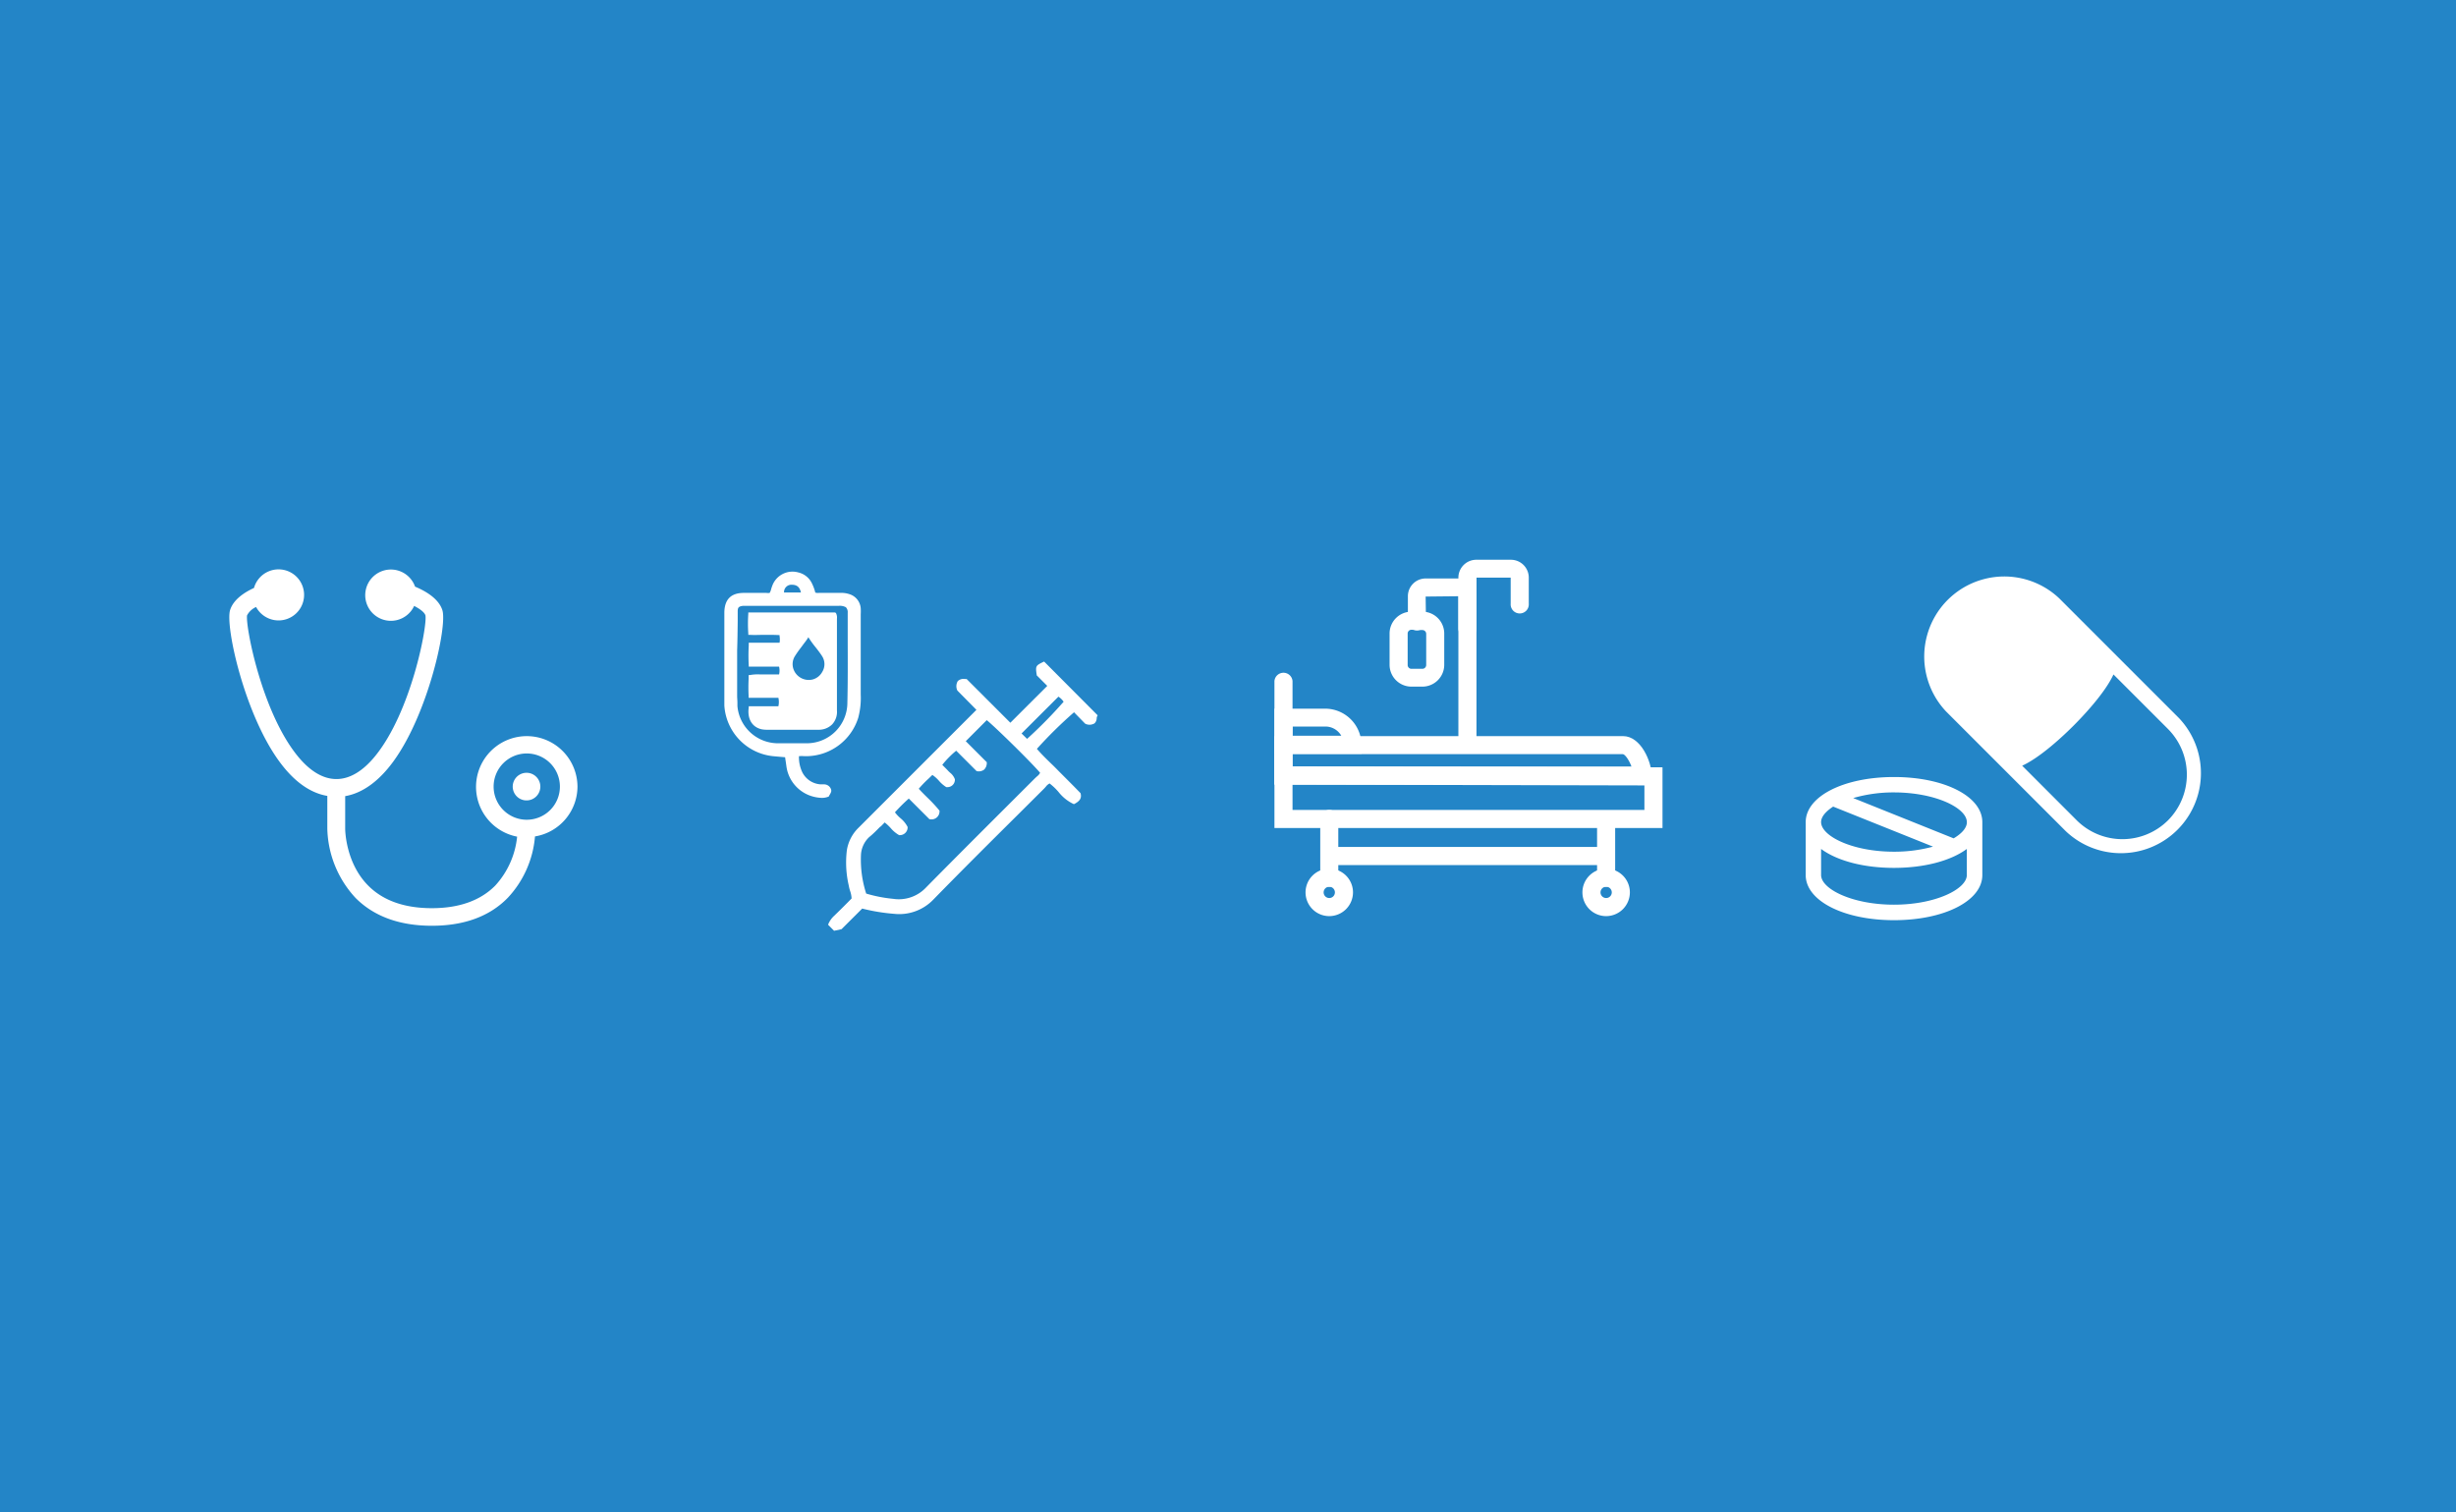 <svg id="レイヤー_1" data-name="レイヤー 1" xmlns="http://www.w3.org/2000/svg" viewBox="0 0 435.8 268.29"><defs><style>.cls-1{fill:#2385c7;}.cls-2{fill:#fff;}</style></defs><title>アートボード 45</title><rect class="cls-1" width="435.8" height="268.29"/><path class="cls-2" d="M336.08,137.87c-8.93,0-15.67,3.43-15.67,8a.51.51,0,0,0,0,.13h0v9.27c0,4.56,6.74,8,15.67,8s15.67-3.43,15.67-8V146h0s0-.08,0-.13C351.75,141.3,345,137.87,336.08,137.87Zm12.93,8c0,1-.86,2-2.35,2.88l-17.82-7.15a25.56,25.56,0,0,1,7.24-1C343.48,140.61,349,143.38,349,145.86Zm-23.72-2.75L343,150.22a26.06,26.06,0,0,1-6.93.9c-7.4,0-12.93-2.78-12.93-5.26C323.15,144.93,323.93,144,325.29,143.11ZM349,155.26c0,2.48-5.53,5.26-12.93,5.26s-12.93-2.78-12.93-5.26v-4.63c2.78,2.06,7.44,3.36,12.93,3.36s10.15-1.3,12.93-3.36Z"/><path class="cls-2" d="M386.64,127.41l-11.58-11.58-9.64-9.64a14.2,14.2,0,0,0-20.08,20.07l9.65,9.65h0l11.57,11.57a14.2,14.2,0,0,0,20.08-20.07Zm-1.94,18.14a11.48,11.48,0,0,1-16.2,0l-9.68-9.69c3.34-1.52,7.5-5.49,9.1-7.09s5.57-5.76,7.1-9.1l9.68,9.68a11.49,11.49,0,0,1,0,16.2Z"/><path class="cls-2" d="M295,146.92H226.14v-9.3h0V120.85a1.61,1.61,0,0,1,3.21,0V136l65.65.15Zm-65.65-3.21h62.44v-4.35l-62.44-.14Z"/><path class="cls-2" d="M241.61,133.74H226.14v-8h9a6.45,6.45,0,0,1,6.44,6.44Zm-12.26-3.2H238a3.25,3.25,0,0,0-2.81-1.63h-5.82Z"/><path class="cls-2" d="M293,139.22h-66.9v-8.61H288c3.15,0,5.08,4.53,5.08,7ZM229.35,136h60.14c-.42-1.14-1.14-2.17-1.53-2.19H229.35Z"/><path class="cls-2" d="M235.87,157.34a1.6,1.6,0,0,1-1.6-1.61V145.31a1.6,1.6,0,0,1,3.2,0v10.42A1.6,1.6,0,0,1,235.87,157.34Z"/><path class="cls-2" d="M285,157.34a1.61,1.61,0,0,1-1.61-1.61V145.31a1.61,1.61,0,0,1,3.21,0v10.42A1.61,1.61,0,0,1,285,157.34Z"/><path class="cls-2" d="M260.39,133a1.61,1.61,0,0,1-1.61-1.6V105.79l-5.81.06.06,4.28a1.61,1.61,0,1,1-3.21,0v-4.34a3.15,3.15,0,0,1,3.15-3.15h5.87a3.15,3.15,0,0,1,3.15,3.15v25.56A1.6,1.6,0,0,1,260.39,133Z"/><path class="cls-2" d="M260.39,113.12a1.6,1.6,0,0,1-1.61-1.6v-9A3.18,3.18,0,0,1,262,99.32h6.1a3.17,3.17,0,0,1,3.17,3.17v4.62a1.61,1.61,0,1,1-3.21,0v-4.62l-6.06,0,0,9A1.6,1.6,0,0,1,260.39,113.12Z"/><path class="cls-2" d="M252.39,121.83h-1.94a3.88,3.88,0,0,1-3.88-3.88v-5.54a3.88,3.88,0,0,1,3.88-3.88h1.94a3.88,3.88,0,0,1,3.88,3.88V118A3.88,3.88,0,0,1,252.39,121.83Zm-1.94-10.09a.67.67,0,0,0-.67.67V118a.67.67,0,0,0,.67.67h1.94a.68.68,0,0,0,.68-.67v-5.54a.68.68,0,0,0-.68-.67Z"/><path class="cls-2" d="M235.87,162.55a4.21,4.21,0,1,1,4.21-4.21A4.22,4.22,0,0,1,235.87,162.55Zm0-5.21a1,1,0,1,0,1,1A1,1,0,0,0,235.87,157.34Z"/><path class="cls-2" d="M285,162.55a4.21,4.21,0,1,1,4.21-4.21A4.22,4.22,0,0,1,285,162.55Zm0-5.21a1,1,0,1,0,1,1A1,1,0,0,0,285,157.34Z"/><path class="cls-2" d="M285,153.49H235.87a1.61,1.61,0,0,1,0-3.21H285a1.61,1.61,0,0,1,0,3.21Z"/><path class="cls-2" d="M102.47,139.57a9,9,0,1,0-10.71,8.88,15.05,15.05,0,0,1-3.89,8.69c-2.61,2.64-6.39,4-11.24,4s-8.65-1.34-11.29-4c-4.07-4.09-4.09-10-4.09-10.1v-5.78c3-.52,5.9-2.55,8.5-6.09,6.18-8.41,9.64-24,8.75-26.89-.63-2-2.86-3.36-4.85-4.19a4.55,4.55,0,1,0-.16,3.42c1,.52,1.81,1.11,2,1.67.37,1.82-2.51,17.14-8.94,25-4.42,5.4-9.29,5.4-13.71,0-6.43-7.86-9.31-23.18-9-25a3.37,3.37,0,0,1,1.6-1.48,4.53,4.53,0,1,0-.37-3.38c-1.82.84-3.67,2.11-4.24,3.92-.89,2.87,2.56,18.48,8.75,26.89,2.59,3.54,5.45,5.57,8.5,6.09V147a18.69,18.69,0,0,0,5,12.31c3.25,3.28,7.81,4.95,13.55,4.95s10.29-1.67,13.51-5a18.12,18.12,0,0,0,4.79-10.85A9,9,0,0,0,102.47,139.57Zm-9,5.88a5.88,5.88,0,1,1,5.88-5.88A5.88,5.88,0,0,1,93.43,145.45Z"/><path class="cls-2" d="M93.43,137.12a2.45,2.45,0,1,0,2.45,2.45A2.45,2.45,0,0,0,93.43,137.12Z"/><path class="cls-2" d="M147.1,141.3l0-.08c.44-.7.51-.91.27-1.38a1.31,1.31,0,0,0-1.15-.67c-.2,0-.4,0-.6,0a3.91,3.91,0,0,1-3.27-2.17,6.18,6.18,0,0,1-.58-2.83,6.12,6.12,0,0,1,1,0h.44a9.72,9.72,0,0,0,9.08-6.82,13.57,13.57,0,0,0,.44-4.11c0-4.29,0-8.58,0-12.87V109a9.66,9.66,0,0,0,0-1.07,2.85,2.85,0,0,0-2.05-2.52,4.3,4.3,0,0,0-1.49-.21h-3.88a1.67,1.67,0,0,1-.66-.06l0-.08a8,8,0,0,0-.55-1.49,3.56,3.56,0,0,0-2.44-2,3.82,3.82,0,0,0-4.65,2.43,5.08,5.08,0,0,0-.17.51,2.48,2.48,0,0,1-.27.69,1.84,1.84,0,0,1-.58,0h-2c-.66,0-1.31,0-2,0-2.28,0-3.42,1.15-3.46,3.46,0,.23,0,.46,0,.69v10.94c0,1.63,0,3.25,0,4.88a9.65,9.65,0,0,0,8.64,9l1.45.13.69.06.06.42c.07.44.13.87.19,1.3a6.45,6.45,0,0,0,4.88,5.3,6.55,6.55,0,0,0,1.39.19,3.08,3.08,0,0,0,1.15-.21Zm-6.65-37.55c.92,0,1.45.37,1.67,1.38-1,0-1.91,0-3,0A1.31,1.31,0,0,1,140.45,103.75Zm9.91,21a7.2,7.2,0,0,1-7.07,7.13c-1.72,0-3.53,0-5.39,0a7.23,7.23,0,0,1-7.05-6.6c0-.21,0-.41,0-.61,0-.41-.05-.81-.05-1.21,0-.71,0-1.41,0-2.12,0-1.94,0-4,0-5.92.06-1.74.08-3.51.1-5.22l0-1.7c0-.72.17-.89.9-1h17a2.3,2.3,0,0,1,1.29.24,1.26,1.26,0,0,1,.33,1c0,1.66,0,3.32,0,5C150.43,117.29,150.45,121,150.36,124.7Z"/><path class="cls-2" d="M148.18,108.67h-15.4v.25a25.39,25.39,0,0,0,0,3.49l0,.23.23,0c.91.06,1.8,0,2.66,0s1.78,0,2.66.05v.18a3.5,3.5,0,0,1,0,1.17c-.8,0-1.61,0-2.4,0s-1.87,0-2.83,0h-.24l0,.53a31,31,0,0,0,0,3.47l0,.24h5.38a2.93,2.93,0,0,1,0,1.39h-.64c-.62,0-1.23,0-1.84,0h-.8a7.91,7.91,0,0,0-1.92.11l-.2,0,0,.61a30.87,30.87,0,0,0,0,3.17l0,.25h5.28a3.44,3.44,0,0,1,0,1.5h-5.26l0,.23c-.29,2,.59,3.48,2.29,3.86a5,5,0,0,0,1.07.08h3c1.93,0,3.93,0,5.89,0h.07a3.35,3.35,0,0,0,2.48-.95,3.25,3.25,0,0,0,.85-2.48V109.77a1.69,1.69,0,0,0-.18-1Zm-2.28,10.55a2.77,2.77,0,0,1-1.66,1.33,2.88,2.88,0,0,1-3.5-2,2.68,2.68,0,0,1,.27-2.06,17.6,17.6,0,0,1,1.1-1.57l.42-.57.21-.28a8.84,8.84,0,0,0,.7-1,17.23,17.23,0,0,0,1.3,1.8c.4.51.78,1,1.12,1.53A2.62,2.62,0,0,1,145.9,119.22Z"/><path class="cls-2" d="M185.27,117.38l-.17.08c-1.33.64-1.38.75-1.14,2.29v.08l1.87,1.87-6.55,6.54-7.76-7.76h-.28a1.49,1.49,0,0,0-1.29.37,1.77,1.77,0,0,0-.07,1.68l3.38,3.42-5.91,5.91-15,15a7.13,7.13,0,0,0-2.08,4,18.08,18.08,0,0,0,.34,6.28,7,7,0,0,0,.23.93,4.69,4.69,0,0,1,.27,1.35l-.82.83c-.76.77-1.52,1.52-2.29,2.26a4.18,4.18,0,0,0-1,1.41l-.06.16,1.06,1.07,1.32-.28,3.67-3.66a33.87,33.87,0,0,0,5.64.93,8.39,8.39,0,0,0,7-2.54c4.95-5.07,10.05-10.15,15-15.06l4.65-4.63c.1-.1.19-.21.29-.32a2,2,0,0,1,.67-.58,10.2,10.2,0,0,1,1.61,1.54,7.41,7.41,0,0,0,2.65,2.11l.12,0,.11-.06c.65-.37,1.3-.84,1-1.87l-1.26-1.29-2.75-2.76c-.42-.44-.86-.87-1.3-1.29-.83-.81-1.68-1.64-2.43-2.52a77,77,0,0,1,6.59-6.49l1.95,2,.12.07a1.72,1.72,0,0,0,1.56-.1,1.26,1.26,0,0,0,.39-.91,1.06,1.06,0,0,1,.08-.34l.09-.18Zm-4,12.76,6.54-6.53a3.27,3.27,0,0,1,.92.9h0a80.29,80.29,0,0,1-6.48,6.59Zm-25,16.52.71-.73a8.49,8.49,0,0,1,1.07,1,5.61,5.61,0,0,0,1.49,1.25l.07,0h.07a1.37,1.37,0,0,0,1.37-1.3v-.08l0-.07a4.93,4.93,0,0,0-1.25-1.54,6.59,6.59,0,0,1-1-1.06,31.52,31.52,0,0,1,2.46-2.44l3.67,3.67h.1a1.41,1.41,0,0,0,1.68-1.4l0-.12-.07-.09a25.64,25.64,0,0,0-2-2.15c-.53-.52-1.08-1.06-1.61-1.65a19.39,19.39,0,0,1,1.73-1.79l.68-.66a5.84,5.84,0,0,1,1.14,1,5.72,5.72,0,0,0,1.33,1.16l.06,0H168a1.32,1.32,0,0,0,1.44-1.28v-.1a2.6,2.6,0,0,0-.86-1.18c-.11-.11-.23-.21-.33-.32-.25-.28-.52-.54-.81-.83l-.24-.24a16.77,16.77,0,0,1,2.47-2.51l3.64,3.64h.1a1.56,1.56,0,0,0,1.21-.28,1.64,1.64,0,0,0,.48-1.2v-.12l-3.73-3.73,3.72-3.73c1.28,1,7.71,7.27,9.47,9.34a2,2,0,0,1-.6.68l-.31.29-6.27,6.26c-4.3,4.3-8.74,8.73-13.07,13.13a6.63,6.63,0,0,1-5.84,2,24.89,24.89,0,0,1-4.77-.93,19.57,19.57,0,0,1-.93-6.8,4.64,4.64,0,0,1,1.47-3.23C154.9,148,155.56,147.32,156.21,146.66Z"/></svg>